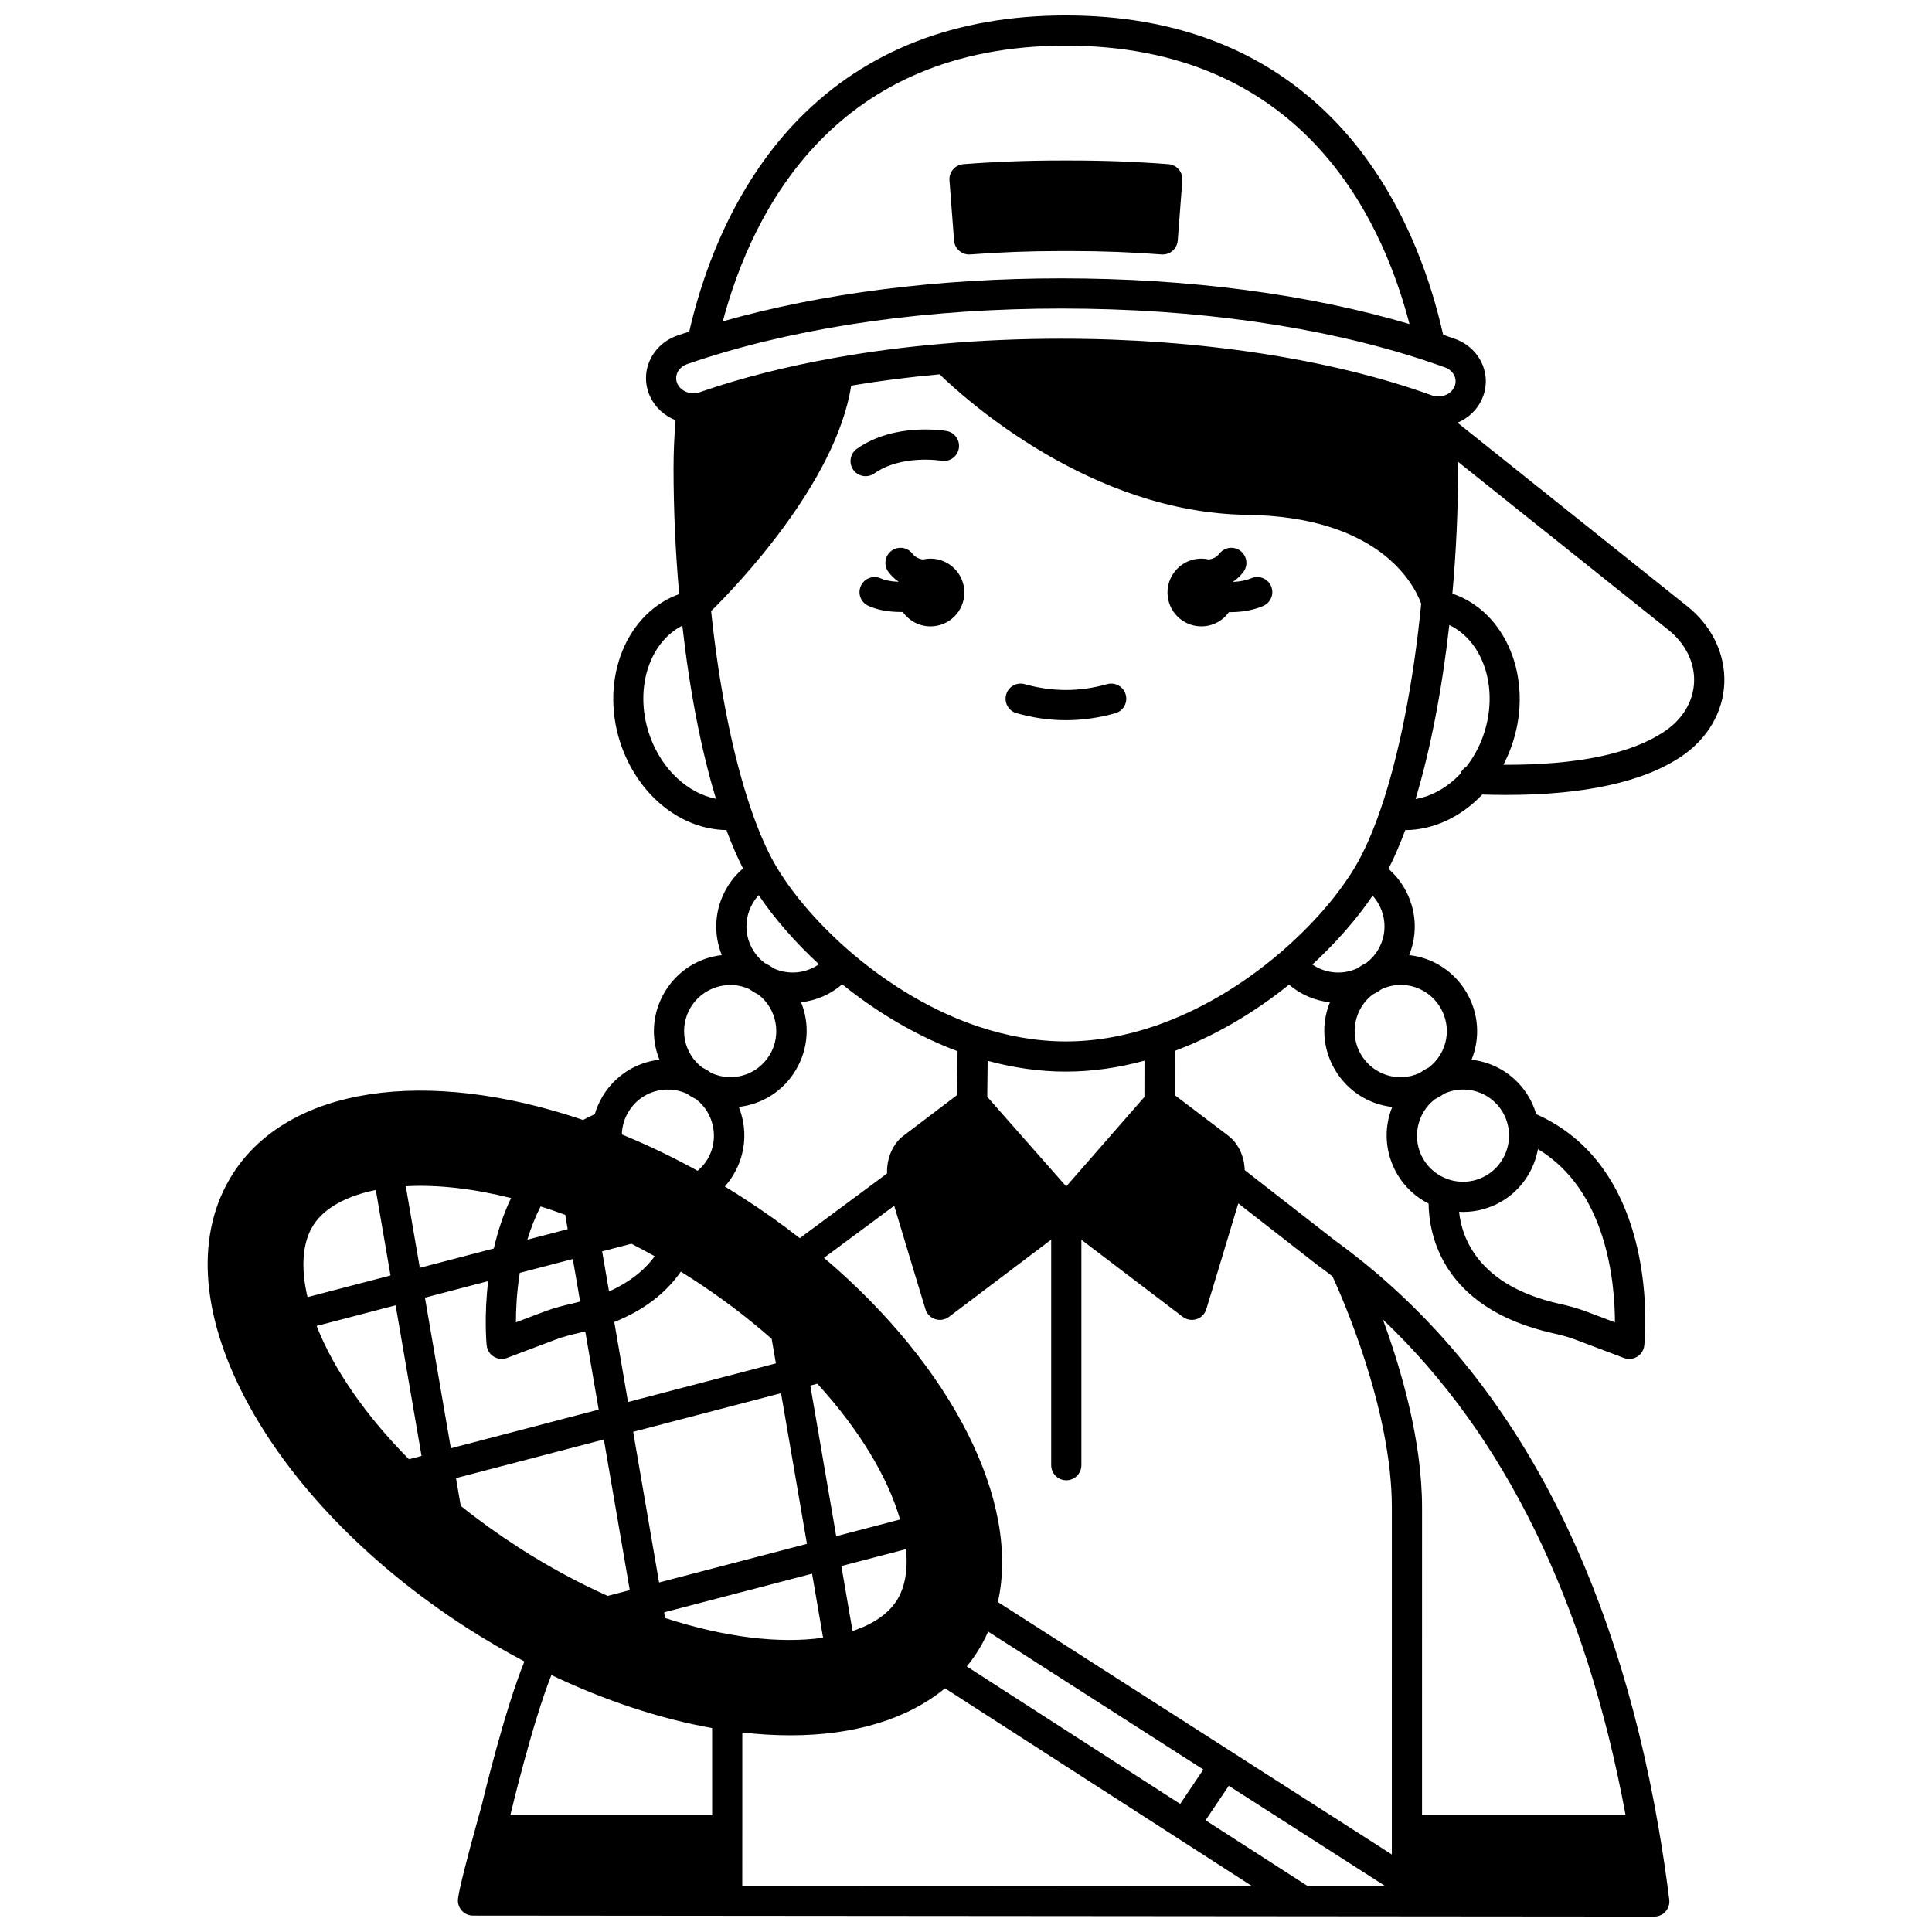 <?xml version="1.0" encoding="UTF-8"?>
<!-- Uploaded to: ICON Repo, www.svgrepo.com, Generator: ICON Repo Mixer Tools -->
<svg width="800px" height="800px" version="1.1" viewBox="144 144 512 512" xmlns="http://www.w3.org/2000/svg">
 <defs>
  <clipPath id="a">
   <path d="m199 148.09h402v503.81h-402z"/>
  </clipPath>
 </defs>
 <path d="m390.58 292.04c-0.684 0-1.348 0.082-1.988 0.23-0.676-0.102-1.387-0.316-1.996-0.773l-0.082-0.059c-0.234-0.168-0.477-0.406-0.691-0.691-1.336-1.758-3.848-2.094-5.606-0.758-1.758 1.34-2.094 3.848-0.758 5.606 0.699 0.918 1.5 1.703 2.383 2.336 0.082 0.062 0.168 0.109 0.254 0.168-0.008 0.023-0.016 0.047-0.023 0.07-0.078-0.004-0.152 0-0.23-0.004-1.762-0.074-3.297-0.383-4.434-0.895-2.016-0.902-4.383 0-5.281 2.016-0.902 2.016 0 4.383 2.016 5.281 2.082 0.934 4.559 1.465 7.328 1.582 0.504 0.027 1.008 0.039 1.512 0.039 0.09 0 0.18-0.008 0.27-0.008 1.625 2.301 4.301 3.812 7.332 3.812 4.957 0 8.977-4.019 8.977-8.977-0.004-4.957-4.023-8.977-8.98-8.977z"/>
 <path d="m401.13 211.43c7.809-0.598 15.781-0.898 23.707-0.898h3.277c7.926 0 15.898 0.301 23.707 0.898 0.105 0.008 0.207 0.012 0.309 0.012 2.07 0 3.82-1.594 3.984-3.695l1.219-15.945c0.168-2.199-1.477-4.121-3.68-4.293-8.324-0.645-16.918-0.973-25.539-0.973h-3.277c-8.621 0-17.215 0.328-25.539 0.973-2.199 0.172-3.848 2.09-3.68 4.293l1.219 15.945c0.168 2.203 2.098 3.852 4.293 3.684z"/>
 <g clip-path="url(#a)">
  <path d="m591.22 304.73-60.973-48.711c2.742-1.152 5.019-3.207 6.332-5.902 0.031-0.066 0.062-0.133 0.09-0.203 1.367-2.941 1.453-6.207 0.23-9.211-1.285-3.164-3.93-5.664-7.25-6.863-1.09-0.395-2.148-0.766-3.199-1.125-5.223-23.148-15.242-42.844-29.043-57.004-17.863-18.324-41.734-27.617-70.953-27.617-29.094 0-52.887 9.215-70.727 27.395-13.75 14.012-23.781 33.504-29.07 56.379-1.098 0.359-2.176 0.719-3.191 1.074-4.945 1.711-8.27 6.242-8.27 11.277 0 1.672 0.363 3.305 1.082 4.859 1.352 2.914 3.793 5.129 6.75 6.273-0.348 4.305-0.531 8.57-0.531 12.699 0 11.086 0.508 22.305 1.5 33.398-0.25 0.09-0.512 0.172-0.758 0.27-14.074 5.594-20.535 23.719-14.402 40.402 4.828 13.113 15.906 21.691 27.68 21.859 1.383 3.742 2.848 7.141 4.394 10.18-1.66 1.422-3.078 3.094-4.219 5-3.375 5.664-3.707 12.281-1.398 17.953-6.086 0.668-11.746 4.109-15.125 9.77-3.371 5.668-3.707 12.293-1.406 17.953-6.086 0.672-11.742 4.113-15.105 9.766-0.887 1.488-1.559 3.059-2.027 4.668-1.055 0.473-2.094 0.98-3.109 1.535-41.738-14.168-78.012-8.707-92.73 14.125-10.035 15.574-8.863 36.836 3.301 59.871 11.777 22.297 32.578 43.805 58.574 60.562 5.059 3.254 10.195 6.242 15.309 8.941-5.258 12.898-10.922 36.469-11.371 38.355-0.117 0.418-0.695 2.481-1.453 5.246-1.973 7.156-4.406 16.305-4.769 19.254-0.141 1.137 0.211 2.281 0.969 3.141 0.758 0.859 1.848 1.352 2.996 1.352l313.05 0.262h0.004c1.145 0 2.238-0.492 2.996-1.352 0.758-0.859 1.113-2.004 0.973-3.141-0.805-6.477-1.762-12.898-2.836-19.078-11.773-68.195-38.938-119.28-80.727-151.82-1.555-1.223-3.184-2.449-4.969-3.742l-23.965-18.676c-0.168-4.883-2.715-7.988-4.484-9.219l-14.094-10.691 0.02-11.684c10.449-3.926 20.812-9.941 30.289-17.566 3.121 2.656 6.906 4.242 10.836 4.676-2.316 5.672-1.984 12.297 1.398 17.969 3.375 5.66 9.035 9.098 15.121 9.766-2.312 5.668-1.973 12.289 1.406 17.957 1.973 3.301 4.84 5.938 8.227 7.656 0.078 7.777 3.266 27.668 32.836 34.324 1.699 0.379 3.918 0.918 6.019 1.707l12.914 4.879c0.457 0.172 0.938 0.258 1.414 0.258 0.734 0 1.461-0.203 2.102-0.598 1.055-0.652 1.75-1.758 1.875-2.992 0.199-1.93 4.394-46.605-28.645-61.281-0.473-1.617-1.137-3.18-2.019-4.668-3.375-5.648-9.031-9.086-15.113-9.758 2.312-5.668 1.973-12.293-1.41-17.961-3.375-5.652-9.035-9.094-15.121-9.762 2.309-5.668 1.977-12.289-1.402-17.961-1.113-1.859-2.481-3.5-4.082-4.891 1.543-3.023 3.027-6.461 4.441-10.273 7.367-0.027 14.73-3.414 20.406-9.43 2.141 0.066 4.25 0.109 6.293 0.109 20.879 0 36.531-3.453 46.598-10.289 6.84-4.641 10.941-11.668 11.258-19.289 0.312-7.703-3.231-15.117-9.734-20.367zm-82.055 78.52c3.211 5.391 1.875 12.188-3.078 15.941-0.391 0.191-0.793 0.406-1.258 0.684-0.324 0.195-0.734 0.461-1.164 0.766-3.926 1.781-8.406 1.34-11.871-1.035 6.305-5.805 11.812-12.105 15.965-18.258 0.52 0.586 0.996 1.215 1.406 1.902zm0.715-24.797c-2.152 6.266-4.469 11.477-6.887 15.496-4.504 7.512-11.535 15.535-19.793 22.59-10.258 8.77-21.73 15.465-33.184 19.367-7.918 2.707-15.848 4.082-23.566 4.082-7.621 0-15.484-1.348-23.371-4.008-11.434-3.867-22.926-10.543-33.234-19.309-8.332-7.109-15.414-15.18-19.957-22.758-0.102-0.164-0.199-0.332-0.297-0.5l-0.203-0.344c-2.242-3.922-4.371-8.809-6.328-14.523-0.023-0.066-0.043-0.137-0.066-0.199-0.008-0.02-0.012-0.039-0.02-0.059-4.715-13.773-8.43-32.285-10.52-52.344 6.543-6.449 33.125-34.02 37.117-59.746 7.488-1.262 15.34-2.269 23.43-3 7.137 6.918 40.211 36.672 81.402 37.234 35.133 0.488 44.301 18.324 46.23 23.539-2.047 20.906-5.859 40.227-10.754 54.48zm-153.93 113.67c-4.801-3.742-9.805-7.312-14.934-10.609-1.629-1.051-3.281-2.082-4.941-3.086 0.867-0.965 1.637-2.016 2.305-3.133 3.375-5.664 3.707-12.281 1.395-17.953 6.086-0.668 11.75-4.106 15.117-9.766 3.383-5.672 3.715-12.297 1.398-17.969 3.961-0.438 7.766-2.059 10.902-4.754 9.582 7.719 20.047 13.785 30.574 17.723l-0.125 11.617-14.074 10.684c-1.926 1.332-4.617 4.731-4.496 10.109zm-130.45 15.633c-1.867-7.91-1.34-14.609 1.566-19.121 2.875-4.469 8.676-7.699 16.527-9.277l3.894 22.656zm37.98 40.051-6.867-39.914 16.758-4.383c-1.137 9.496-0.434 16.664-0.398 17.023 0.125 1.234 0.82 2.34 1.875 2.992 0.641 0.395 1.371 0.598 2.102 0.598 0.477 0 0.957-0.086 1.414-0.258l12.906-4.875c2.086-0.785 4.32-1.328 6.023-1.711 0.609-0.137 1.203-0.301 1.801-0.453l3.566 20.738zm30.309-61.863 0.652 3.797-10.684 2.793c0.957-3.172 2.129-6.121 3.516-8.82 2.141 0.676 4.316 1.418 6.516 2.231zm2.012 11.707 1.941 11.281c-0.723 0.191-1.449 0.383-2.195 0.551-1.961 0.441-4.539 1.07-7.094 2.027l-7.727 2.918c-0.004-3.336 0.203-7.981 1.023-13.105zm15.516-4.047c2.059 1.051 4.129 2.156 6.191 3.312-2.824 3.863-6.875 6.988-12.109 9.34l-1.828-10.633zm7.344 89.77-6.867-39.922 39.188-10.238 6.867 39.922zm48.312-4.356 17.125-4.477c0.555 5.582-0.289 10.258-2.5 13.684-2.25 3.484-6.242 6.215-11.668 8.012zm-7.766 2.027 2.918 16.973c-11.68 1.66-26.301-0.152-41.844-5.223l-0.262-1.516zm6.402-9.938-6.867-39.918 1.867-0.488c11.035 12.105 18.672 24.68 21.918 35.98zm-15.988-45.801-39.188 10.238-3.644-21.191c7.731-3.102 13.637-7.578 17.633-13.359 0.934 0.578 1.887 1.18 2.871 1.816 7.559 4.875 14.688 10.254 21.207 15.992zm-74.75-30.449-19.617 5.129-3.715-21.617c8.328-0.469 17.828 0.598 27.898 3.125-1.934 4.051-3.457 8.527-4.566 13.363zm-26.023 15.066 6.867 39.914-3.336 0.875c-11.445-11.527-19.984-23.867-24.469-35.32zm15.992 45.793 39.188-10.238 6.867 39.922-5.852 1.527c-8.051-3.602-16.004-7.93-23.668-12.875-5.262-3.387-10.395-7.074-15.27-10.977zm75.879 93.293v-25.883c4.394 0.504 8.648 0.754 12.738 0.754 16.906 0 31.031-4.266 40.973-12.465l81.328 52.398-135.05-0.105c0-3.344 0-8.508 0.008-14.699zm122.77-2.613 6.148-9.141 41.484 26.586-20.582-0.02zm-6.727-4.332-56.555-36.438c0.969-1.184 1.867-2.414 2.688-3.684 1.137-1.77 2.121-3.633 2.973-5.551l57.031 36.551zm-113.21-238.81c0.438-0.734 0.945-1.41 1.512-2.023 4.137 6.156 9.645 12.469 15.965 18.305-3.481 2.434-8.008 2.902-11.969 1.105-0.43-0.305-0.844-0.574-1.195-0.785-0.445-0.262-0.84-0.473-1.23-0.664-4.949-3.762-6.285-10.559-3.082-15.938zm103.73 51.445-20.719 23.719-20.93-23.75 0.105-9.543c6.969 1.887 13.914 2.859 20.711 2.859 6.867 0 13.859-0.984 20.852-2.898zm-20.836-278.61c61.363 0 83.281 43.844 91.086 73.789-26.773-7.93-58.48-12.113-92.246-12.113-32.617 0-63.461 3.934-89.738 11.395 7.922-29.734 29.941-73.07 90.898-73.07zm-100.36 84.406c1.609-0.562 3.34-1.133 5.148-1.703 26.902-8.523 59.426-13.027 94.055-13.027 35.672 0 68.922 4.738 96.184 13.707 0.086 0.035 0.176 0.066 0.262 0.098 1.707 0.559 3.402 1.145 5.188 1.793 1.211 0.438 2.121 1.273 2.562 2.352 0.383 0.941 0.348 1.969-0.102 2.894-0.02 0.039-0.035 0.078-0.055 0.117-0.711 1.352-2.18 2.238-3.891 2.328-0.672 0.039-1.352-0.059-2-0.289-26.824-9.676-61.68-15.004-98.148-15.004-10.609 0-21.086 0.438-31.133 1.305-9.988 0.844-19.68 2.102-28.789 3.734-13.02 2.305-25.125 5.387-35.965 9.156-0.617 0.215-1.273 0.305-1.922 0.266-1.738-0.09-3.289-1.07-3.949-2.5-0.227-0.492-0.344-0.996-0.344-1.504 0-1.629 1.16-3.121 2.898-3.723zm-9.75 98.867c-4.434-12.059-0.613-24.914 8.492-29.57 1.945 17.297 4.988 32.961 8.91 45.887-7.352-1.426-14.211-7.644-17.402-16.316zm10.695 71.613c2.262-3.785 6.363-5.945 10.559-5.945 1.672 0 3.359 0.355 4.949 1.078 0.426 0.297 0.832 0.566 1.176 0.773 0.445 0.262 0.84 0.473 1.227 0.664 4.875 3.699 6.242 10.641 3.078 15.941-3.203 5.383-9.82 7.441-15.547 4.848-0.359-0.254-0.711-0.512-1.102-0.742-0.457-0.273-0.887-0.5-1.289-0.699-4.926-3.758-6.246-10.547-3.051-15.918zm-1.043 22.836c0.395 0.281 0.797 0.547 1.199 0.785 0.43 0.254 0.844 0.473 1.238 0.668 4.867 3.703 6.231 10.645 3.078 15.938-0.695 1.168-1.598 2.191-2.633 3.066-6.59-3.637-13.324-6.867-20.074-9.629 0.016-0.59 0.07-1.18 0.172-1.773 0.008-0.031 0.012-0.062 0.016-0.094 0.246-1.414 0.758-2.789 1.531-4.082 3.184-5.344 9.746-7.41 15.473-4.879zm-46.633 190.77c0.062-0.266 5.742-24.078 10.77-36.676 14.199 6.777 28.781 11.59 42.598 14.051l0.004 23.059h-53.488c0.047-0.168 0.078-0.277 0.078-0.277 0.016-0.051 0.027-0.105 0.039-0.156zm295.44 0.434h-53.941v-26.168c-0.004-22.719-0.004-46.605 0.004-55.32 0.008-17.84-5.609-36.883-10.379-49.844 32.203 30.555 53.801 74.625 64.316 131.33zm-81.715-145.8c1.438 1.039 2.758 2.031 4.031 3.019 2.438 5.269 15.758 35.254 15.746 61.293-0.008 8.711-0.004 32.605-0.004 55.324v36.609l-104.4-66.902c5.969-26.594-12.102-62.359-46.078-91.215l18.598-13.797c2.867 9.617 8.223 27.207 8.285 27.41 0.379 1.25 1.348 2.234 2.59 2.637 0.402 0.133 0.82 0.195 1.234 0.195 0.859 0 1.707-0.277 2.41-0.809l27.09-20.461v59.773c0 2.207 1.789 4 4 4 2.207 0 4-1.789 4-4v-59.742l26.859 20.422c0.703 0.535 1.559 0.816 2.422 0.816 0.41 0 0.828-0.062 1.23-0.195 1.246-0.402 2.215-1.387 2.594-2.641 0.062-0.207 5.656-18.582 8.473-28.043l20.812 16.219c0.031 0.031 0.066 0.059 0.105 0.086zm78.898 15.219-7.723-2.914c-2.57-0.965-5.137-1.59-7.086-2.027-21.578-4.856-25.805-17.652-26.496-24.359 0.348 0.02 0.695 0.039 1.043 0.039 3.606 0 7.184-0.965 10.348-2.852 5.082-3.027 8.48-8.141 9.512-13.785 18.199 10.93 20.383 35.16 20.402 45.898zm-29.77-55.738c0.762 1.285 1.27 2.652 1.52 4.09 0.004 0.027 0.012 0.055 0.016 0.086 0.855 4.957-1.465 10.008-5.777 12.582-3.027 1.805-6.684 2.215-10.035 1.121-2.809-0.918-5.195-2.824-6.715-5.363-3.16-5.297-1.793-12.238 3.082-15.938 0.387-0.191 0.785-0.402 1.227-0.66 0.434-0.254 0.828-0.52 1.199-0.781 1.633-0.734 3.34-1.098 5.023-1.098 4.168-0.008 8.18 2.141 10.461 5.961zm-16.52-27.715c3.199 5.367 1.887 12.137-3.078 15.938-0.41 0.203-0.824 0.422-1.262 0.684-0.324 0.195-0.73 0.461-1.156 0.762-5.66 2.57-12.281 0.512-15.496-4.875-3.16-5.297-1.793-12.238 3.082-15.941 0.391-0.191 0.793-0.406 1.258-0.68 0.32-0.191 0.723-0.457 1.145-0.754 1.637-0.742 3.356-1.109 5.047-1.109 4.164 0 8.176 2.152 10.461 5.977zm-6.547-55.223c3.902-12.918 7.008-28.926 8.941-46.125 9.352 4.492 13.332 17.52 8.844 29.734-1.055 2.863-2.512 5.457-4.297 7.754-0.727 0.453-1.297 1.121-1.613 1.926-3.43 3.644-7.613 5.984-11.875 6.711zm73.809-30.992c-0.215 5.137-2.969 9.754-7.758 13.008-8.844 6.008-23.227 8.988-42.781 8.902 0.762-1.453 1.438-2.969 2.016-4.543 6.133-16.684-0.328-34.809-14.398-40.402-0.363-0.145-0.754-0.262-1.133-0.387 0.988-10.961 1.512-22.137 1.512-33.285 0-0.555-0.023-1.121-0.027-1.684l55.824 44.598c4.504 3.629 6.961 8.656 6.746 13.793z"/>
 </g>
 <path d="m375.7 269.47c7.227-5.094 17.672-3.383 17.773-3.367 2.168 0.379 4.238-1.074 4.621-3.246 0.383-2.176-1.07-4.25-3.242-4.633-0.559-0.098-13.777-2.328-23.762 4.707-1.805 1.273-2.238 3.766-0.965 5.57 0.777 1.105 2.016 1.695 3.273 1.695 0.797 0.004 1.602-0.234 2.301-0.727z"/>
 <path d="m437.39 325.31c-7.269 2.055-14.547 2.055-21.816 0-2.129-0.605-4.336 0.637-4.934 2.762-0.602 2.125 0.633 4.336 2.762 4.934 4.344 1.227 8.746 1.852 13.082 1.852 4.34 0 8.738-0.621 13.082-1.852 2.125-0.602 3.359-2.809 2.762-4.934-0.605-2.125-2.809-3.363-4.938-2.762z"/>
 <path d="m475.6 297.24c-1.25 0.535-2.824 0.867-4.562 0.961-0.051 0.004-0.098 0-0.145 0.004-0.012-0.035-0.027-0.074-0.039-0.109 0.082-0.059 0.168-0.105 0.254-0.168 0.883-0.633 1.684-1.418 2.383-2.336 1.34-1.758 1-4.266-0.758-5.606-1.754-1.34-4.266-1-5.606 0.758-0.219 0.285-0.457 0.523-0.691 0.691l-0.082 0.059c-0.609 0.453-1.316 0.672-1.992 0.773-0.641-0.145-1.305-0.23-1.988-0.23-4.957 0-8.977 4.019-8.977 8.977s4.019 8.977 8.977 8.977c3.012 0 5.672-1.488 7.301-3.766 0.078 0 0.156 0.008 0.23 0.008 0.527 0 1.059-0.016 1.582-0.047 2.688-0.145 5.133-0.684 7.266-1.598 2.031-0.871 2.973-3.219 2.102-5.25-0.871-2.027-3.223-2.969-5.254-2.098z"/>
</svg>